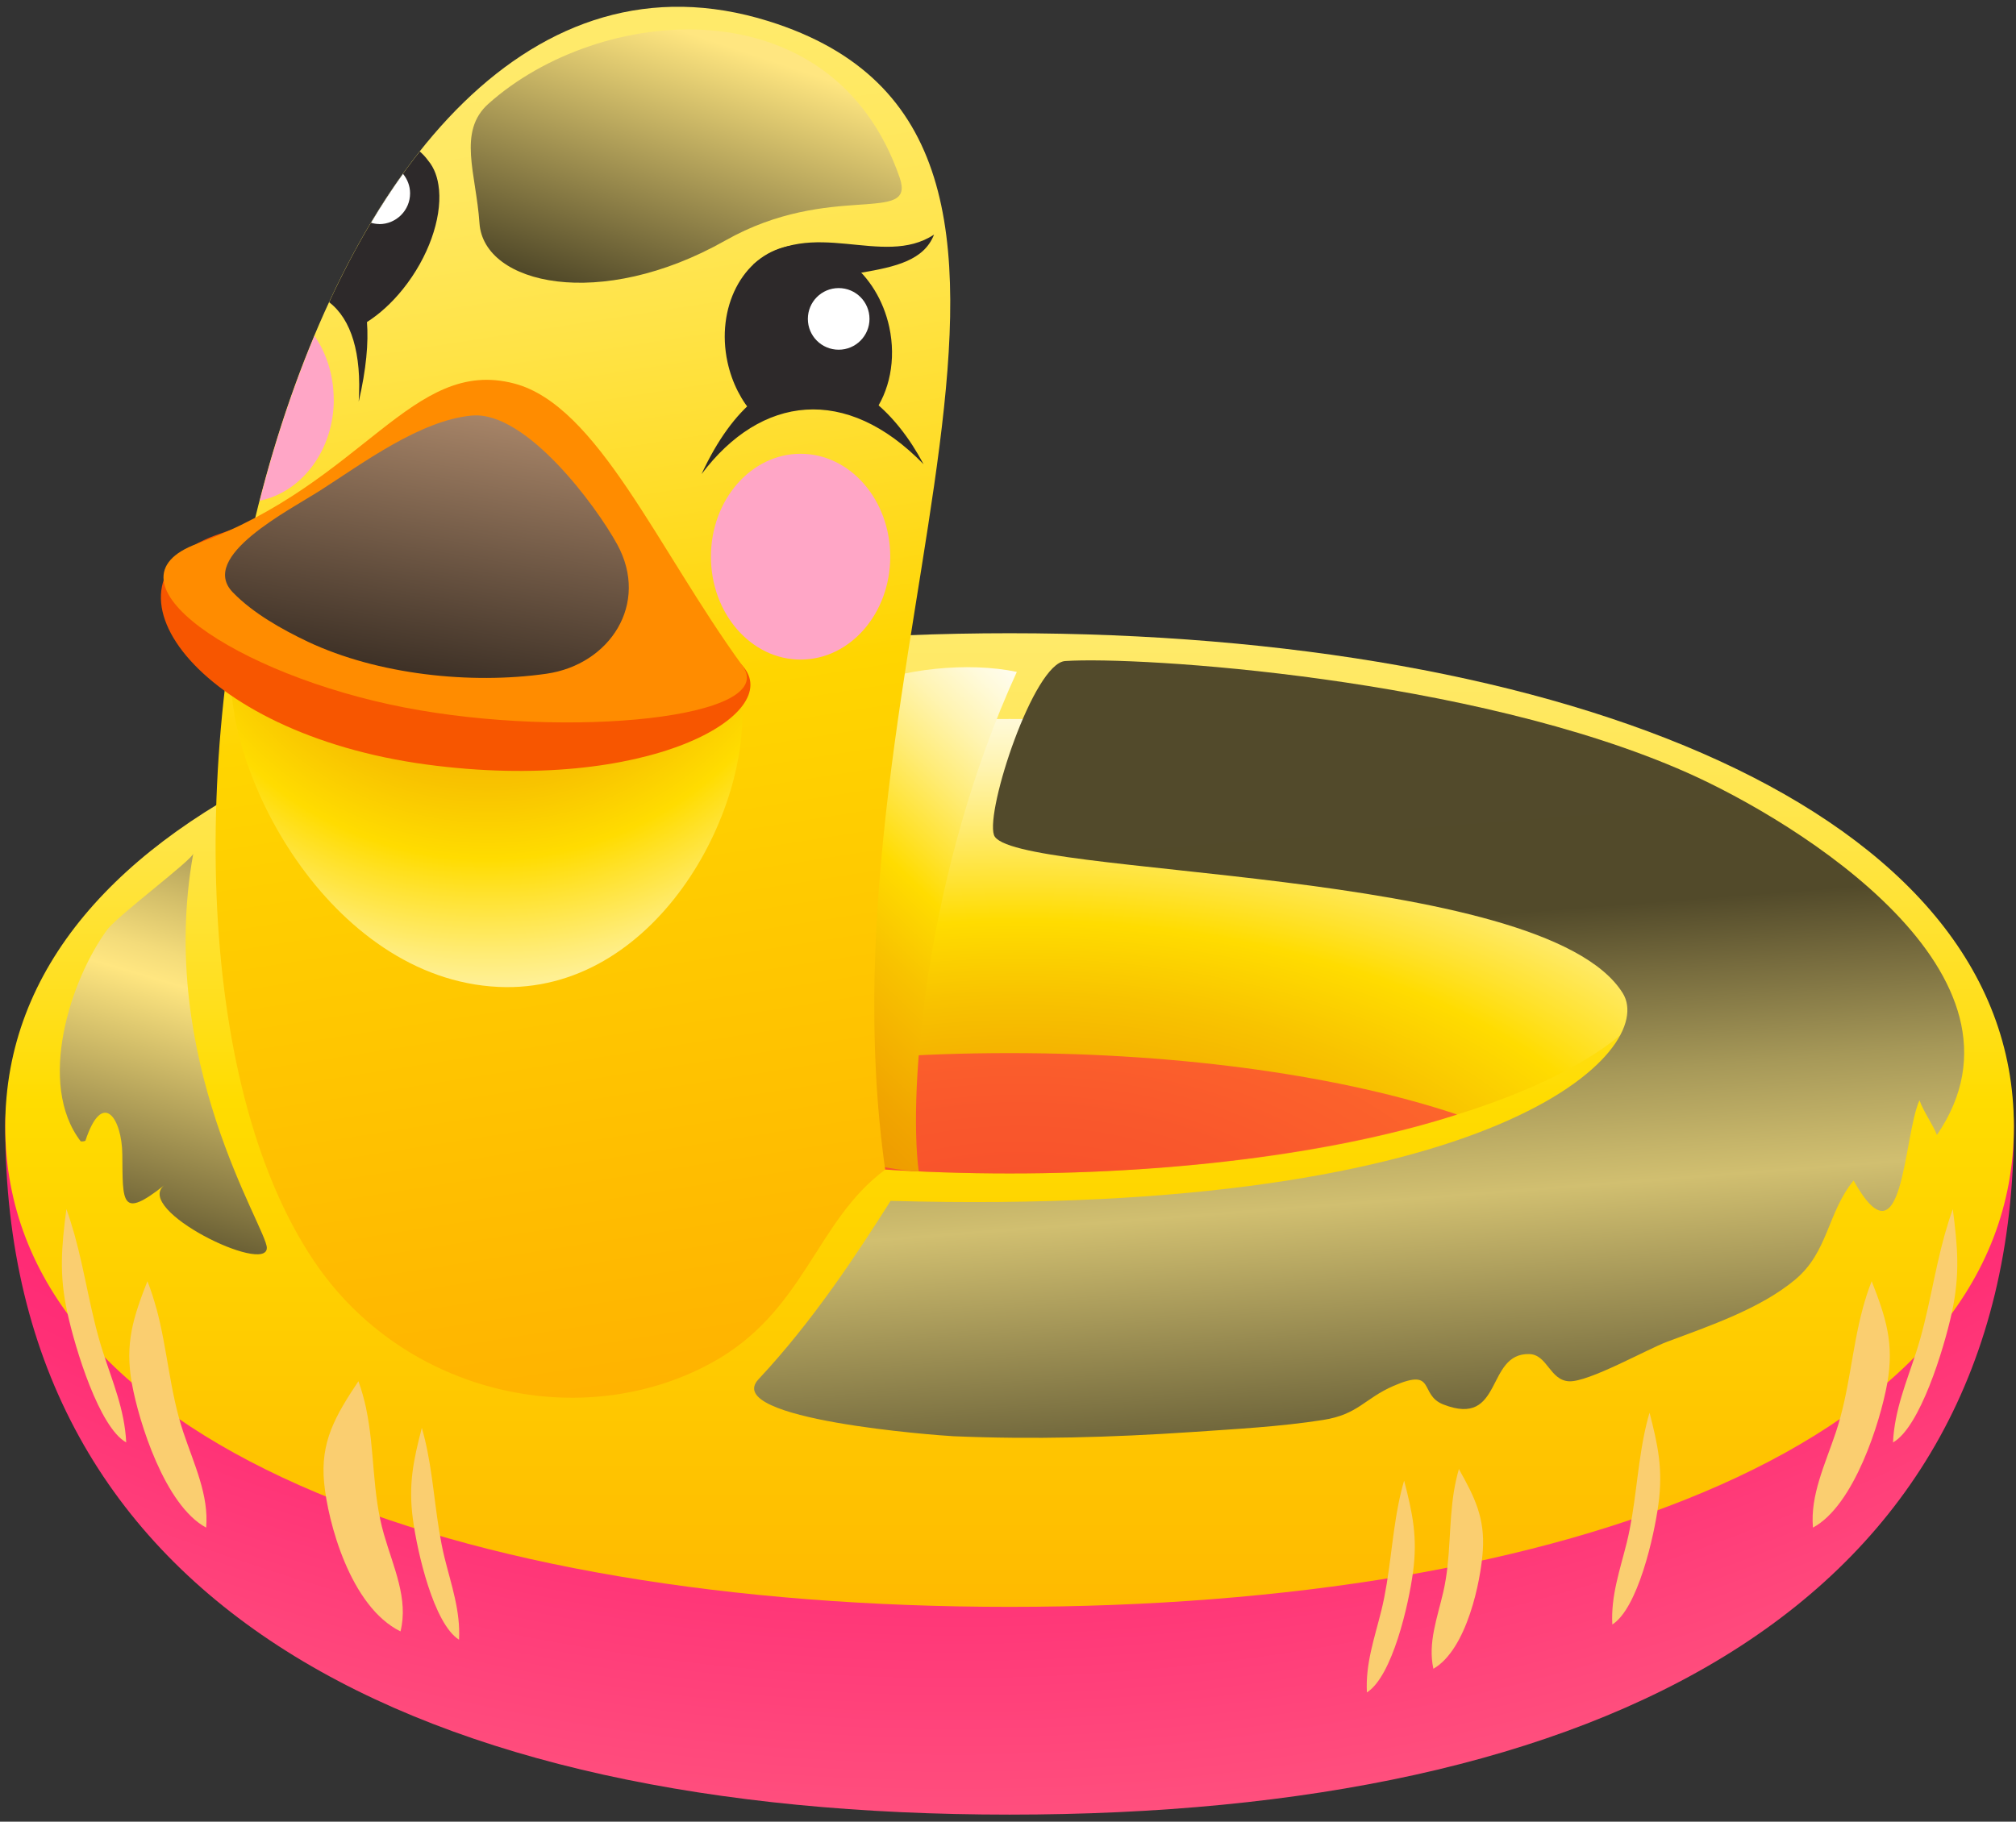 <?xml version="1.0" encoding="UTF-8"?> <svg xmlns="http://www.w3.org/2000/svg" width="208" height="188" viewBox="0 0 208 188" fill="none"><rect x="0" y="0" width="208" height="188" fill="#333333" stroke="none"/> <path d="M207.78 116.19C207.78 165.95 164.98 187.27 104.16 187.27C43.34 187.27 0.54 165.95 0.54 116.19C0.54 91.36 46.93 69.31 104.16 69.31C161.39 69.31 207.78 93.84 207.78 116.19Z" fill="url(#paint0_radial_804_990)"></path> <path d="M207.78 116.23C207.78 148.88 161.39 165.83 104.16 165.83C46.93 165.83 0.54 148.89 0.54 116.23C0.54 83.57 46.93 65.35 104.16 65.35C161.39 65.35 207.78 83.57 207.78 116.23Z" fill="url(#paint1_linear_804_990)"></path> <path style="mix-blend-mode:multiply" d="M172.299 97.95C172.299 110.87 141.789 121.1 104.159 121.1C66.529 121.1 36.02 110.86 36.02 97.95C36.02 85.04 66.529 74.2 104.159 74.2C141.789 74.2 172.299 85.03 172.299 97.95Z" fill="url(#paint2_radial_804_990)"></path> <path opacity="0.6" d="M58 115.02C69.58 118.77 85.98 121.1 104.17 121.1C122.36 121.1 138.75 118.78 150.34 115.02C138.76 111.14 122.36 108.68 104.17 108.68C85.98 108.68 69.59 111.14 58 115.02Z" fill="url(#paint3_linear_804_990)"></path> <path style="mix-blend-mode:multiply" d="M88.56 71.04C92.89 69 99.9 68.28 104.91 69.34C95.55 89.83 93.68 112.38 94.79 120.89C77.38 119.83 75.21 104.78 75.89 90.25L88.55 71.04H88.56Z" fill="url(#paint4_linear_804_990)"></path> <g style="mix-blend-mode:multiply"> <path d="M200.65 127.39C199.53 131.4 198.98 135.6 197.7 139.55C196.7 142.64 195.47 145.5 195.31 148.86C198.09 147.31 200.56 139.22 201.38 135.47C202.24 131.49 201.98 128.67 201.48 124.78C201.17 125.64 200.9 126.51 200.65 127.39Z" fill="#FACE70"></path> </g> <g style="mix-blend-mode:multiply"> <path d="M192.19 135.03C191.04 139.29 190.83 143.58 189.41 147.82C188.3 151.14 186.76 154.3 187.05 157.65C191.31 155.37 194 146.72 194.71 142.79C195.46 138.63 194.56 135.92 193.11 132.22C192.74 133.15 192.45 134.08 192.19 135.02V135.03Z" fill="#FACE70"></path> </g> <g style="mix-blend-mode:multiply"> <path d="M7.68 127.39C8.8 131.4 9.35 135.6 10.63 139.55C11.63 142.64 12.861 145.5 13.021 148.86C10.241 147.31 7.77 139.22 6.95 135.47C6.08 131.49 6.35 128.67 6.85 124.78C7.16 125.64 7.43 126.51 7.68 127.39Z" fill="#FACE70"></path> </g> <g style="mix-blend-mode:multiply"> <path d="M44.1 149.75C44.83 153.4 44.98 157.16 45.87 160.77C46.57 163.6 47.52 166.25 47.36 169.22C44.74 167.56 43.05 160.17 42.6 156.78C42.12 153.18 42.65 150.73 43.52 147.36C43.75 148.15 43.94 148.94 44.1 149.75Z" fill="#FACE70"></path> </g> <g style="mix-blend-mode:multiply"> <path d="M169.61 148.18C168.88 151.83 168.73 155.59 167.84 159.2C167.14 162.03 166.19 164.68 166.35 167.65C168.97 165.99 170.66 158.6 171.11 155.21C171.59 151.61 171.06 149.16 170.19 145.79C169.96 146.58 169.77 147.37 169.61 148.18Z" fill="#FACE70"></path> </g> <g style="mix-blend-mode:multiply"> <path d="M144.29 155.19C143.56 158.84 143.41 162.6 142.52 166.21C141.82 169.04 140.87 171.69 141.03 174.66C143.65 173 145.34 165.61 145.79 162.22C146.27 158.62 145.74 156.17 144.87 152.8C144.64 153.59 144.45 154.38 144.29 155.19Z" fill="#FACE70"></path> </g> <g style="mix-blend-mode:multiply"> <path d="M16.14 135.03C17.29 139.29 17.5 143.58 18.92 147.82C20.03 151.14 21.56 154.3 21.27 157.65C17.01 155.37 14.32 146.72 13.61 142.79C12.86 138.63 13.76 135.92 15.21 132.22C15.58 133.15 15.87 134.08 16.13 135.02L16.14 135.03Z" fill="#FACE70"></path> </g> <g style="mix-blend-mode:multiply"> <path d="M37.78 145.39C38.69 149.72 38.36 154.03 39.62 158.37C40.6 161.76 42.16 165.02 41.32 168.36C36.11 165.8 33.81 156.98 33.44 153.01C33.04 148.8 34.58 146.15 36.98 142.54C37.33 143.5 37.58 144.45 37.79 145.4L37.78 145.39Z" fill="#FACE70"></path> </g> <g style="mix-blend-mode:multiply"> <path d="M150.01 153.89C149.45 157.35 149.71 160.8 148.92 164.25C148.3 166.96 147.3 169.54 147.89 172.22C151.34 170.23 152.78 163.19 152.99 160.02C153.21 156.66 152.16 154.52 150.52 151.61C150.3 152.37 150.14 153.13 150.01 153.89Z" fill="#FACE70"></path> </g> <path d="M32.42 130.17C41.73 143.99 60.06 147.94 73.39 140.66C83.07 135.38 84.13 126.02 91.33 120.71C83.81 67.55 117.81 14.2 79.28 2.18C30.49 -13.04 7.45 93.11 32.41 130.16L32.42 130.17Z" fill="url(#paint5_linear_804_990)"></path> <path style="mix-blend-mode:multiply" d="M76.49 71.99C77.66 83.68 67.56 102.61 51.42 101.85C34.01 101.02 22.5 79.3 23.93 67.57L76.49 71.99Z" fill="url(#paint6_radial_804_990)"></path> <path d="M72.38 48.93C79 34.61 89.49 37 95.29 47.91C87.3 39.69 78.52 40.77 72.38 48.93Z" fill="#2D292A"></path> <path d="M91.75 33.75C92.48 37.14 91.77 40.43 90.06 42.73C86.51 40.99 82.92 41.32 77.81 42.84C76.51 41.4 75.53 39.53 75.06 37.37C73.85 31.77 76.6 26.43 81.21 25.43C85.82 24.43 90.53 28.16 91.75 33.75Z" fill="#2D292A"></path> <path d="M77.75 27.27C83.74 22.22 91.05 27.72 96.37 24.21C94.29 29.53 84.66 26.87 77.84 31.69C76.51 30.94 77.75 27.27 77.75 27.27Z" fill="#2D292A"></path> <path d="M37.87 33.23C39.14 32.42 40.4 31.29 41.56 29.85C44.21 26.55 45.56 22.59 45.3 19.61V19.59C45.3 19.57 45.3 19.55 45.29 19.53C45.18 18.36 44.82 17.34 44.18 16.58C43.92 16.22 43.63 15.91 43.31 15.63C39.78 20.09 36.65 25.37 33.96 31.19C36.26 32.95 37.32 36.51 37.01 41.45C37.79 38.09 38.03 35.36 37.86 33.23H37.87Z" fill="#2D292A"></path> <g style="mix-blend-mode:multiply"> <path d="M82.6 68.07C87.708 68.07 91.85 63.315 91.85 57.45C91.85 51.585 87.708 46.83 82.6 46.83C77.491 46.83 73.35 51.585 73.35 57.45C73.35 63.315 77.491 68.07 82.6 68.07Z" fill="#FFA6C6"></path> </g> <g style="mix-blend-mode:multiply"> <path d="M34.43 41.22C34.43 38.74 33.69 36.47 32.45 34.66C30.21 40.01 28.32 45.73 26.8 51.67C31.14 50.79 34.44 46.45 34.44 41.22H34.43Z" fill="#FFA6C6"></path> </g> <path d="M89.71 32.91C89.71 34.66 88.29 36.09 86.53 36.09C84.77 36.09 83.35 34.67 83.35 32.91C83.35 31.15 84.77 29.73 86.53 29.73C88.29 29.73 89.71 31.15 89.71 32.91Z" fill="white"></path> <path d="M39.13 23.13C40.88 23.13 42.31 21.71 42.31 19.95C42.31 19.18 42.03 18.49 41.58 17.94C40.43 19.54 39.33 21.23 38.28 22.99C38.55 23.07 38.84 23.12 39.14 23.12L39.13 23.13Z" fill="white"></path> <path d="M22.19 55.26C9.09 60.07 20.09 75.68 44.01 78.9C66.78 81.96 81.1 73.68 76.6 68.7C70.5 61.95 65.98 51.07 57.41 47.54C53.46 45.91 33.13 51.25 22.19 55.26Z" fill="#F75600"></path> <path d="M20.37 56.1C9.99 59.9 24.33 69.65 41.77 73.02C58.68 76.29 80.52 74.1 76.6 68.7C67.84 56.64 61.66 41.84 53.06 39.58C42.49 36.81 37.57 49.8 20.37 56.09V56.1Z" fill="#FF8C00"></path> <path style="mix-blend-mode:screen" d="M48.63 42.89C43.33 43.4 37.42 47.81 33.08 50.59C29.83 52.67 20.44 57.43 24.02 61.13C26.1 63.28 29.1 64.96 31.77 66.23C38.96 69.62 48.54 70.65 56.38 69.53C62.92 68.59 67.04 62.31 63.68 56.18C61.43 52.08 54.28 42.49 48.79 42.88C48.74 42.88 48.69 42.88 48.63 42.89Z" fill="url(#paint7_linear_804_990)"></path> <path style="mix-blend-mode:screen" d="M50.38 10.72C61.82 0.47 85.85 -1.81 92.82 18.32C94.54 23.3 85.71 18.67 74.82 24.83C61.94 32.11 49.9 29.38 49.47 23.03C49.12 17.89 47.18 13.59 50.39 10.71L50.38 10.72Z" fill="url(#paint8_linear_804_990)"></path> <path style="mix-blend-mode:screen" d="M91.89 123.93C88.44 129.37 83.88 136.34 78.26 142.34C74.35 146.51 96.92 148.15 98.38 148.22C106.55 148.57 114.77 148.34 122.92 147.79C127.41 147.48 132.07 147.24 136.51 146.54C140.15 145.97 140.77 144.33 143.79 143.02C148.22 141.1 146.36 143.94 148.91 144.94C155.13 147.38 153.24 139.63 157.78 139.74C159.65 139.79 159.89 142.44 161.88 142.55C163.89 142.66 169.95 139.23 172.03 138.46C176.33 136.85 181.62 135.06 185.2 132.07C188.64 129.21 188.51 125.2 191.24 121.83C196.42 131.08 196.35 117.29 198.04 113.55C198.51 114.83 199.44 116.07 199.84 117.13C211.16 100.59 185.4 84.77 174.05 79.73C151.86 69.89 117.45 67.71 109.9 68.22C106.66 68.44 101.68 83.58 102.55 86.17C104.02 90.59 159.23 89.3 167.43 102.5C171.04 108.31 154.84 125.69 91.89 123.93Z" fill="url(#paint9_linear_804_990)"></path> <path style="mix-blend-mode:screen" d="M19.94 88.09C19.82 88.75 12.08 94.54 11.05 95.96C7.25 101.15 3.79 111.87 8.33 117.79C8.5 117.81 8.66 117.79 8.81 117.73C10.58 112.36 12.59 115.42 12.62 119.15C12.67 124.12 12.46 125.86 16.95 122.32C13.75 124.84 27.53 131.57 27.53 128.78C27.53 126.71 16.1 109.44 19.94 88.08V88.09Z" fill="url(#paint10_linear_804_990)"></path> <defs> <radialGradient id="paint0_radial_804_990" cx="0" cy="0" r="1" gradientUnits="userSpaceOnUse" gradientTransform="translate(98.39 -54.48) scale(245.7 245.7)"> <stop offset="0.8" stop-color="#FF2474"></stop> <stop offset="0.87" stop-color="#FF2F76"></stop> <stop offset="0.98" stop-color="#FF4E7D"></stop> <stop offset="1" stop-color="#FF547F"></stop> </radialGradient> <linearGradient id="paint1_linear_804_990" x1="104.16" y1="165.83" x2="104.16" y2="65.36" gradientUnits="userSpaceOnUse"> <stop stop-color="#FFBA00"></stop> <stop offset="0.52" stop-color="#FFDC00"></stop> <stop offset="0.62" stop-color="#FFDF1D"></stop> <stop offset="0.79" stop-color="#FFE546"></stop> <stop offset="0.92" stop-color="#FFE860"></stop> <stop offset="1" stop-color="#FFEA6A"></stop> </linearGradient> <radialGradient id="paint2_radial_804_990" cx="0" cy="0" r="1" gradientUnits="userSpaceOnUse" gradientTransform="translate(105.19 131.527) scale(118.43 63.952)"> <stop offset="0.01" stop-color="#EB8D00"></stop> <stop offset="0.12" stop-color="#EC9300"></stop> <stop offset="0.27" stop-color="#F1A500"></stop> <stop offset="0.45" stop-color="#F8C300"></stop> <stop offset="0.57" stop-color="#FFDC00"></stop> <stop offset="0.63" stop-color="#FFE22E"></stop> <stop offset="0.73" stop-color="#FFEC77"></stop> <stop offset="0.82" stop-color="#FFF4B1"></stop> <stop offset="0.9" stop-color="#FFFADB"></stop> <stop offset="0.96" stop-color="#FFFDF5"></stop> <stop offset="1" stop-color="white"></stop> </radialGradient> <linearGradient id="paint3_linear_804_990" x1="104.16" y1="128.08" x2="104.16" y2="102.46" gradientUnits="userSpaceOnUse"> <stop offset="0.8" stop-color="#FF2449"></stop> <stop offset="0.86" stop-color="#FF2E54"></stop> <stop offset="0.96" stop-color="#FF4973"></stop> <stop offset="1" stop-color="#FF547F"></stop> </linearGradient> <linearGradient id="paint4_linear_804_990" x1="71.22" y1="117.31" x2="113.54" y2="73.15" gradientUnits="userSpaceOnUse"> <stop offset="0.01" stop-color="#EB8D00"></stop> <stop offset="0.12" stop-color="#EC9300"></stop> <stop offset="0.27" stop-color="#F1A500"></stop> <stop offset="0.45" stop-color="#F8C300"></stop> <stop offset="0.57" stop-color="#FFDC00"></stop> <stop offset="0.63" stop-color="#FFE22E"></stop> <stop offset="0.73" stop-color="#FFEC77"></stop> <stop offset="0.82" stop-color="#FFF4B1"></stop> <stop offset="0.9" stop-color="#FFFADB"></stop> <stop offset="0.96" stop-color="#FFFDF5"></stop> <stop offset="1" stop-color="white"></stop> </linearGradient> <linearGradient id="paint5_linear_804_990" x1="72.77" y1="142.28" x2="51.63" y2="7.39" gradientUnits="userSpaceOnUse"> <stop stop-color="#FFB300"></stop> <stop offset="0.52" stop-color="#FFD500"></stop> <stop offset="0.62" stop-color="#FFDA1D"></stop> <stop offset="0.79" stop-color="#FFE346"></stop> <stop offset="0.92" stop-color="#FFE860"></stop> <stop offset="1" stop-color="#FFEA6A"></stop> </linearGradient> <radialGradient id="paint6_radial_804_990" cx="0" cy="0" r="1" gradientUnits="userSpaceOnUse" gradientTransform="translate(50.29 52.81) scale(62.9 62.9)"> <stop offset="0.01" stop-color="#EB8D00"></stop> <stop offset="0.12" stop-color="#EC9300"></stop> <stop offset="0.27" stop-color="#F1A500"></stop> <stop offset="0.45" stop-color="#F8C300"></stop> <stop offset="0.57" stop-color="#FFDC00"></stop> <stop offset="0.63" stop-color="#FFE22E"></stop> <stop offset="0.73" stop-color="#FFEC77"></stop> <stop offset="0.82" stop-color="#FFF4B1"></stop> <stop offset="0.9" stop-color="#FFFADB"></stop> <stop offset="0.96" stop-color="#FFFDF5"></stop> <stop offset="1" stop-color="white"></stop> </radialGradient> <linearGradient id="paint7_linear_804_990" x1="39.84" y1="85.18" x2="50.87" y2="19.72" gradientUnits="userSpaceOnUse"> <stop></stop> <stop offset="1" stop-color="#FFCA9E"></stop> </linearGradient> <linearGradient id="paint8_linear_804_990" x1="61.55" y1="44.56" x2="74.85" y2="4.67" gradientUnits="userSpaceOnUse"> <stop></stop> <stop offset="1" stop-color="#FFE680"></stop> </linearGradient> <linearGradient id="paint9_linear_804_990" x1="143.83" y1="172.15" x2="134.98" y2="57.88" gradientUnits="userSpaceOnUse"> <stop></stop> <stop offset="0.17" stop-color="#554E2D"></stop> <stop offset="0.42" stop-color="#D1BF70"></stop> <stop offset="0.45" stop-color="#C5B469"></stop> <stop offset="0.52" stop-color="#A69858"></stop> <stop offset="0.61" stop-color="#756A3D"></stop> <stop offset="0.67" stop-color="#524A2A"></stop> <stop offset="1" stop-color="#524A2C"></stop> </linearGradient> <linearGradient id="paint10_linear_804_990" x1="9.75" y1="142.37" x2="30.98" y2="70.05" gradientUnits="userSpaceOnUse"> <stop></stop> <stop offset="0.27" stop-color="#817440"></stop> <stop offset="0.55" stop-color="#FFE680"></stop> <stop offset="0.59" stop-color="#F3DB7A"></stop> <stop offset="0.66" stop-color="#D4BF6A"></stop> <stop offset="0.76" stop-color="#A39352"></stop> <stop offset="0.88" stop-color="#5F5530"></stop> <stop offset="0.95" stop-color="#332E1A"></stop> </linearGradient> </defs> </svg> 